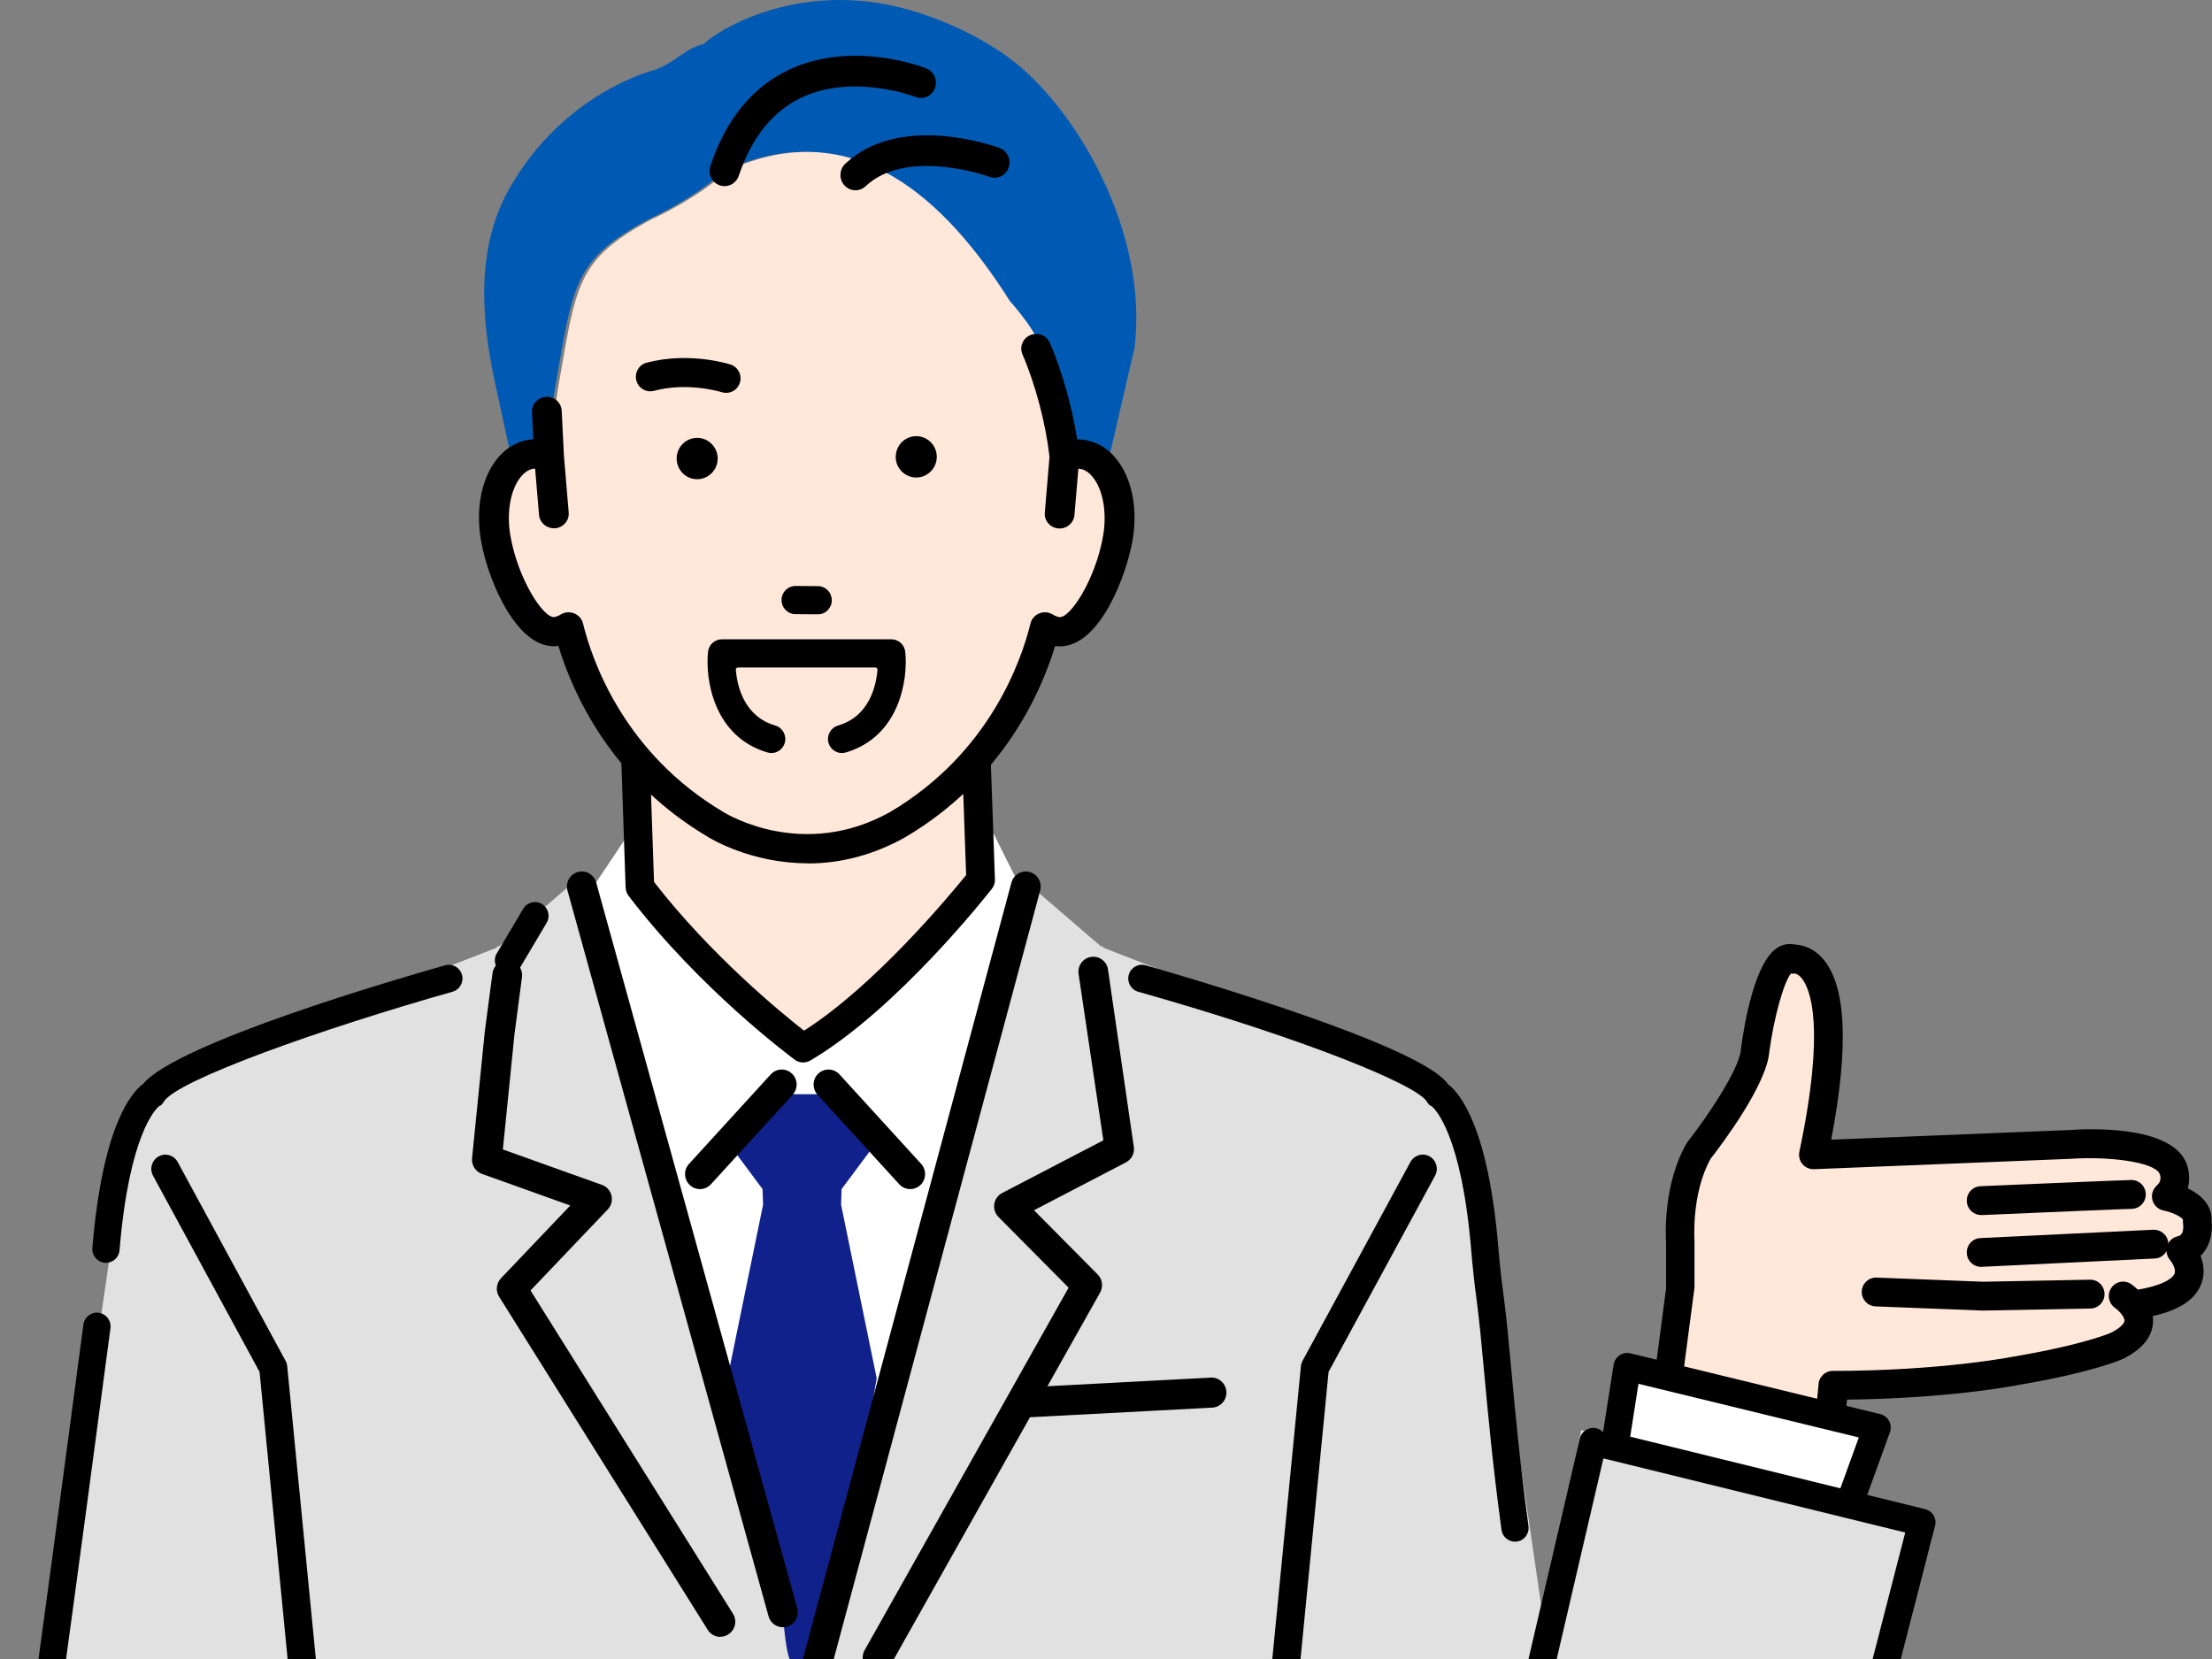 <svg width="100" height="75" viewBox="0 0 100 75" fill="none" xmlns="http://www.w3.org/2000/svg">
<rect x="0" y="0" width="100" height="75" fill="#808080" stroke="none"/>
<g clip-path="url(#clip0_7507_130028)">
<path d="M96.638 58.969C96.679 58.28 98.378 58.899 98.552 58.538C99.12 57.372 98.593 56.528 98.593 56.528C99.524 56.34 99.338 55.213 99.338 55.213C99.43 54.369 97.941 54.086 97.941 54.086C98.593 53.523 98.219 52.772 98.219 52.772C97.567 51.459 93.565 51.74 93.565 51.74L81.989 52.21C83.931 42.98 81.083 43.362 81.083 43.362C79.965 42.892 79.351 47.487 79.351 47.487C79.259 48.895 76.805 52.024 76.805 52.024C75.781 53.807 75.968 56.154 75.968 56.154V58.218L74.469 69.649L82.34 70.206L83.074 62.642C83.074 62.642 96.433 62.477 96.635 58.966L96.638 58.969Z" fill="#FFE7D9"/>
<path d="M74.465 70.301C74.12 70.301 73.833 70.025 73.82 69.674L75.32 58.243V56.177C75.299 55.878 75.182 53.546 76.243 51.696C76.259 51.668 76.277 51.642 76.295 51.619C77.195 50.471 78.644 48.319 78.703 47.442C78.703 47.427 78.703 47.414 78.708 47.398C78.864 46.225 79.342 43.428 80.389 42.822C80.634 42.68 80.908 42.642 81.172 42.706C81.515 42.716 81.978 42.874 82.372 43.302C83.464 44.491 83.603 47.257 82.784 51.523L93.536 51.087C94.557 51.015 98.011 50.899 98.794 52.48C98.925 52.743 99.042 53.226 98.907 53.724C99.485 54.002 100.015 54.474 99.981 55.189C100.04 55.684 99.928 56.347 99.482 56.776C99.615 57.113 99.692 57.547 99.528 58.006C99.234 58.839 98.318 59.363 96.729 59.611C96.376 59.665 96.046 59.422 95.992 59.066C95.939 58.71 96.179 58.377 96.532 58.323C97.707 58.14 98.218 57.815 98.308 57.573C98.387 57.356 98.165 57.033 98.101 56.959C97.95 56.783 97.901 56.538 97.975 56.319C98.049 56.1 98.231 55.934 98.459 55.888C98.751 55.829 98.704 55.398 98.692 55.313C98.684 55.259 98.681 55.194 98.687 55.14C98.643 55.026 98.224 54.805 97.811 54.725C97.568 54.678 97.371 54.492 97.307 54.253C97.243 54.01 97.323 53.755 97.51 53.59C97.732 53.396 97.678 53.169 97.625 53.05C97.361 52.519 95.288 52.269 93.597 52.388L82.003 52.857C81.801 52.862 81.612 52.78 81.484 52.625C81.356 52.47 81.305 52.266 81.346 52.07C82.543 46.385 81.827 44.7 81.463 44.241C81.315 44.053 81.187 44.017 81.138 44.009C81.069 44.024 81.018 44.024 80.965 44.009C80.642 44.401 80.194 45.998 79.987 47.548C79.867 49.052 77.825 51.753 77.336 52.382C76.453 53.959 76.604 56.074 76.604 56.097C76.604 56.112 76.604 56.131 76.604 56.149V58.212L75.102 69.617C75.115 69.976 74.839 70.28 74.483 70.293C74.475 70.293 74.465 70.293 74.457 70.293L74.465 70.301Z" fill="black"/>
<path d="M82.122 70.951C81.764 70.951 81.475 70.659 81.475 70.298L82.209 62.629C82.209 62.27 82.498 61.976 82.856 61.976C87.751 61.976 90.983 61.339 91.016 61.331C94.222 60.792 95.425 60.255 95.435 60.25C95.868 60.031 96.039 59.822 96.044 59.711C96.057 59.531 95.773 59.236 95.617 59.128C95.323 58.924 95.246 58.519 95.448 58.223C95.65 57.926 96.052 57.849 96.346 58.052C96.454 58.127 97.4 58.811 97.334 59.799C97.29 60.452 96.838 60.998 95.991 61.424C95.919 61.458 94.645 62.038 91.247 62.611C91.137 62.634 88.163 63.222 83.501 63.274L82.767 70.296C82.767 70.654 82.478 70.948 82.119 70.948L82.122 70.951Z" fill="black"/>
<path d="M89.559 54.929C89.214 54.929 88.93 54.655 88.915 54.304C88.899 53.946 89.176 53.641 89.534 53.626C90.202 53.597 96.074 53.345 96.358 53.345C96.716 53.345 97.006 53.636 97.006 53.997C97.006 54.358 96.716 54.65 96.358 54.65C96.133 54.65 92.187 54.818 89.59 54.931C89.58 54.931 89.572 54.931 89.562 54.931L89.559 54.929Z" fill="black"/>
<path d="M89.655 59.248C89.655 59.248 89.64 59.248 89.629 59.248L84.788 59.059C84.433 59.046 84.154 58.742 84.166 58.383C84.179 58.025 84.484 57.741 84.837 57.757L89.66 57.945L94.484 57.852C94.839 57.842 95.136 58.13 95.141 58.492C95.149 58.85 94.865 59.15 94.507 59.155L89.665 59.248H89.653H89.655Z" fill="black"/>
<path d="M89.56 57.273C89.217 57.273 88.93 57.002 88.915 56.652C88.897 56.293 89.173 55.986 89.529 55.971L97.351 55.594C97.702 55.584 98.011 55.855 98.027 56.213C98.045 56.572 97.768 56.879 97.413 56.894L89.59 57.271C89.59 57.271 89.57 57.271 89.56 57.271V57.273Z" fill="black"/>
<path d="M72.977 65.521L73.562 61.791L84.855 64.538L82.769 70.301L72.977 65.521Z" fill="white"/>
<path d="M82.769 70.925C82.677 70.925 82.585 70.905 82.498 70.863L72.708 66.083C72.463 65.962 72.322 65.694 72.365 65.423L72.949 61.693C72.977 61.52 73.074 61.368 73.217 61.27C73.361 61.172 73.54 61.141 73.709 61.182L85.001 63.929C85.172 63.971 85.318 64.084 85.402 64.241C85.487 64.399 85.499 64.584 85.438 64.752L83.353 70.513C83.291 70.678 83.166 70.812 83.002 70.879C82.928 70.91 82.849 70.925 82.769 70.925ZM73.663 65.16L82.421 69.437L84.033 64.984L74.072 62.559L73.665 65.16H73.663Z" fill="black"/>
<path d="M71.762 86.913C71.762 86.913 71.764 86.96 71.767 86.913L67.1 54.941C67.1 54.941 66.872 49.619 62.282 47.656L49.854 42.835L49.846 42.83L49.882 42.788L49.764 42.778L46.353 39.84L36.167 40.756L25.98 39.84L22.569 42.778L22.452 42.788L22.487 42.83L22.48 42.835L10.052 47.656C5.461 49.619 5.234 54.941 5.234 54.941L0.559 86.913C0.559 86.96 0.559 86.901 0.564 86.913C0.559 86.983 0.559 87.001 0.564 86.913C0.574 86.968 0.597 87.179 0.617 86.913C0.617 87.001 0.612 86.676 0.605 86.913C0.594 87.091 0.582 86.679 0.569 86.913H71.757C71.744 86.679 71.731 87.091 71.721 86.913C71.713 86.676 71.708 87.001 71.708 86.913C71.729 87.179 71.752 86.968 71.762 86.913C71.767 87.001 71.767 86.983 71.762 86.913Z" fill="#E1E1E1"/>
<path d="M35.712 37.697L28.834 37.072L26.951 39.892L36.035 75.692L46.024 39.897L44.922 37.697H35.712Z" fill="white"/>
<path d="M28.927 40.101L28.607 30.719H44.011L44.331 39.779C44.331 39.779 40.16 45.116 36.307 47.381C36.307 47.381 32.136 44.306 28.925 40.101H28.927Z" fill="#FFE7D9"/>
<path d="M36.31 48.033C36.177 48.033 36.041 47.992 35.929 47.907C35.755 47.778 31.645 44.729 28.416 40.498C28.334 40.39 28.288 40.258 28.283 40.124L27.963 30.742C27.958 30.566 28.022 30.393 28.145 30.267C28.268 30.141 28.434 30.068 28.61 30.068H44.014C44.362 30.068 44.649 30.347 44.659 30.695L44.979 39.755C44.984 39.91 44.936 40.059 44.841 40.181C44.667 40.403 40.547 45.642 36.635 47.943C36.535 48.002 36.422 48.031 36.31 48.031V48.033ZM29.565 39.868C32.134 43.183 35.315 45.786 36.348 46.594C39.549 44.558 42.937 40.472 43.677 39.559L43.388 31.371H29.276L29.567 39.868H29.565Z" fill="black"/>
<path d="M38.023 54.462L38.046 53.758L39.794 51.41L38.187 49.468H34.334L32.727 51.41L34.474 53.758L34.497 54.462L32.888 62.309L34.858 71.16L35.393 72.886C35.401 73.157 35.551 75.153 35.82 75.153L36.035 75.693L36.785 75.368L37.749 72.886L37.614 74.16L39.633 62.307L38.023 54.459V54.462Z" fill="#10218B"/>
<path d="M31.644 53.758C31.48 53.758 31.316 53.698 31.188 53.577C30.914 53.324 30.896 52.893 31.15 52.617L34.845 48.57C35.095 48.294 35.523 48.276 35.797 48.531C36.07 48.784 36.088 49.215 35.835 49.491L32.14 53.538C32.007 53.683 31.825 53.758 31.644 53.758Z" fill="black"/>
<path d="M41.151 53.757C40.969 53.757 40.787 53.683 40.654 53.538L36.959 49.491C36.709 49.215 36.724 48.784 36.998 48.531C37.272 48.278 37.699 48.294 37.95 48.57L41.644 52.617C41.895 52.893 41.877 53.324 41.606 53.577C41.475 53.698 41.314 53.757 41.151 53.757Z" fill="black"/>
<path d="M39.674 75.615C39.561 75.615 39.446 75.587 39.341 75.528C39.019 75.342 38.904 74.929 39.088 74.602L48.31 58.213L45.139 55.017C44.989 54.865 44.917 54.645 44.95 54.431C44.983 54.217 45.116 54.031 45.306 53.933L49.881 51.552L48.755 43.994C48.722 43.62 48.993 43.29 49.364 43.256C49.733 43.22 50.063 43.496 50.096 43.87L51.263 51.883C51.288 52.158 51.145 52.422 50.902 52.548L46.744 54.712L49.625 57.617C49.84 57.834 49.883 58.167 49.735 58.432L40.26 75.272C40.137 75.492 39.907 75.615 39.674 75.615Z" fill="black"/>
<path d="M35.981 79.017C35.912 79.017 35.843 79.007 35.774 78.984C35.42 78.868 35.226 78.486 35.339 78.13L36.081 75.808L45.725 39.899C45.822 39.538 46.193 39.324 46.551 39.422C46.909 39.52 47.122 39.894 47.025 40.255L37.375 76.18C37.375 76.18 37.37 76.2 37.365 76.211L36.618 78.548C36.526 78.837 36.262 79.02 35.976 79.02L35.981 79.017Z" fill="black"/>
<path d="M32.567 74.001C32.344 74.001 32.124 73.89 31.996 73.683L22.564 58.621C22.398 58.358 22.434 58.012 22.649 57.787L25.781 54.498L21.786 53.069C21.495 52.963 21.311 52.672 21.341 52.36L21.917 46.63L22.26 44.033C22.293 43.659 22.618 43.383 22.989 43.413C23.36 43.447 23.634 43.775 23.601 44.149L23.258 46.757L22.733 51.965L27.214 53.567C27.429 53.644 27.592 53.825 27.643 54.049C27.697 54.274 27.633 54.511 27.475 54.676L23.984 58.339L33.135 72.951C33.334 73.268 33.24 73.688 32.925 73.887C32.812 73.959 32.689 73.993 32.567 73.993V74.001Z" fill="black"/>
<path d="M35.392 73.564C35.098 73.564 34.827 73.368 34.745 73.069L25.654 40.258C25.554 39.897 25.764 39.523 26.122 39.422C26.48 39.322 26.851 39.533 26.951 39.895L36.042 72.705C36.142 73.067 35.932 73.441 35.574 73.541C35.513 73.559 35.451 73.567 35.392 73.567V73.564Z" fill="black"/>
<path d="M46.633 64.066C46.277 64.066 45.98 63.785 45.96 63.424C45.94 63.05 46.226 62.73 46.597 62.709L54.734 62.279C55.105 62.255 55.422 62.547 55.443 62.921C55.463 63.295 55.177 63.615 54.806 63.636L46.669 64.066C46.669 64.066 46.646 64.066 46.633 64.066Z" fill="black"/>
<path d="M14.707 86.545C14.385 86.545 14.108 86.297 14.075 85.967L11.734 62.02L6.918 53.149C6.749 52.839 6.862 52.45 7.172 52.279C7.479 52.109 7.865 52.222 8.034 52.535L12.911 61.522C12.952 61.597 12.977 61.682 12.985 61.767L15.339 85.846C15.373 86.197 15.119 86.511 14.769 86.545C14.748 86.545 14.725 86.547 14.705 86.547L14.707 86.545Z" fill="black"/>
<path d="M57.093 86.545C57.072 86.545 57.052 86.545 57.029 86.542C56.681 86.509 56.425 86.194 56.458 85.843L58.812 61.765C58.82 61.68 58.845 61.597 58.886 61.52L63.763 52.532C63.932 52.223 64.316 52.106 64.626 52.277C64.933 52.447 65.045 52.837 64.879 53.146L60.063 62.018L57.722 85.965C57.689 86.295 57.412 86.542 57.09 86.542L57.093 86.545Z" fill="black"/>
<path d="M71.485 64.651L86.886 68.828C87.224 68.923 87.421 69.279 87.321 69.62L82.25 86.916H67.332L71.485 64.651Z" fill="#E1E1E1"/>
<path d="M67.332 85.97C67.286 85.97 67.237 85.965 67.188 85.952C66.856 85.872 66.648 85.534 66.728 85.198L71.421 65.033C71.5 64.698 71.833 64.489 72.168 64.569C72.501 64.649 72.708 64.987 72.628 65.322L67.936 85.487C67.869 85.776 67.613 85.97 67.332 85.97Z" fill="black"/>
<path d="M45.453 2.497C43.815 1.349 41.66 0.446 39.7 0.137C35.55 -0.518 32.449 1.36 31.812 1.992C30.977 2.175 30.614 2.778 29.609 3.158C29.609 3.158 25.53 4.128 23.035 8.51C21.523 11.167 21.73 14.335 22.385 17.338L23.153 20.864C23.36 20.694 23.598 20.581 23.856 20.537C24.135 20.49 24.414 20.534 24.685 20.642L25.072 17.666C25.916 12.875 25.873 11.766 29.325 9.911C29.325 9.911 31.277 9.047 32.756 7.721C38.487 5.066 42.638 9.05 45.517 13.6C45.517 13.6 47.233 15.532 46.709 15.749C46.87 16.123 47.264 17.488 47.574 18.713C47.781 19.528 47.95 20.281 47.986 20.642C48.257 20.532 48.536 20.49 48.815 20.537C49.288 20.614 49.685 20.929 49.974 21.393L51.289 15.728C51.947 10.419 48.538 4.659 45.453 2.497Z" fill="#005AB4"/>
<path d="M32.887 7.721C38.619 5.067 42.769 9.05 45.648 13.6C45.648 13.6 47.365 15.532 46.84 15.749C47.002 16.123 47.395 17.488 47.705 18.713C47.912 19.528 48.081 20.282 48.12 20.643C48.391 20.532 48.67 20.49 48.949 20.537C50.149 20.735 50.858 22.433 50.533 24.329C50.205 26.225 48.969 28.74 47.767 28.544C47.577 28.513 47.403 28.441 47.239 28.34C46.82 30.053 45.315 34.475 40.584 37.274C36.229 39.719 32.358 37.274 32.358 37.274C27.624 34.472 26.122 30.053 25.702 28.34C25.538 28.441 25.364 28.513 25.175 28.544C23.975 28.743 22.736 26.225 22.409 24.329C22.084 22.436 22.793 20.735 23.993 20.537C24.272 20.49 24.551 20.534 24.822 20.643L25.208 17.666C26.053 12.875 26.009 11.766 29.461 9.911C29.461 9.911 31.413 9.047 32.892 7.721H32.887Z" fill="#FFE7D9"/>
<path d="M49.041 19.987C48.898 19.964 48.752 19.956 48.607 19.964C48.386 18.485 47.928 16.84 47.365 15.532C47.243 15.248 46.907 15.114 46.618 15.235C46.329 15.354 46.191 15.681 46.314 15.965C46.91 17.348 47.381 19.141 47.545 20.652L47.332 23.175C47.307 23.482 47.539 23.753 47.854 23.776C47.87 23.776 47.885 23.776 47.903 23.776C48.197 23.776 48.445 23.555 48.471 23.263L48.655 21.078C48.724 21.073 48.791 21.073 48.855 21.083C49.617 21.21 50.262 22.533 49.97 24.23C49.627 26.212 48.456 28.082 47.864 27.989C47.76 27.971 47.655 27.93 47.545 27.863C47.389 27.767 47.197 27.749 47.025 27.819C46.856 27.886 46.728 28.03 46.685 28.206C46.27 29.895 44.817 34.113 40.298 36.786C36.312 39.025 32.811 36.891 32.65 36.791C28.118 34.111 26.668 29.893 26.253 28.203C26.209 28.028 26.084 27.883 25.913 27.816C25.741 27.749 25.549 27.765 25.393 27.863C25.286 27.93 25.181 27.971 25.076 27.989C24.48 28.09 23.31 26.212 22.968 24.233C22.676 22.536 23.321 21.212 24.081 21.086C24.145 21.076 24.214 21.076 24.28 21.081L24.464 23.266C24.49 23.557 24.738 23.779 25.032 23.779C25.048 23.779 25.063 23.779 25.081 23.779C25.396 23.753 25.629 23.485 25.603 23.178L25.388 20.611L25.288 18.576C25.273 18.269 25.009 18.032 24.692 18.044C24.377 18.06 24.134 18.32 24.15 18.627L24.214 19.959C24.106 19.959 23.999 19.966 23.894 19.984C22.361 20.237 21.46 22.185 21.844 24.419C22.151 26.194 23.464 29.387 25.268 29.09C25.283 29.09 25.299 29.085 25.314 29.083C25.936 31.175 27.645 35.135 32.049 37.74C32.161 37.812 33.965 38.922 36.506 38.922C37.814 38.922 39.313 38.627 40.882 37.748C45.295 35.137 47.007 31.175 47.629 29.083C47.644 29.085 47.66 29.088 47.675 29.09C47.755 29.103 47.831 29.108 47.908 29.108C49.587 29.108 50.804 26.114 51.096 24.416C51.48 22.185 50.579 20.237 49.044 19.982L49.041 19.987Z" fill="black"/>
<path d="M36.505 39.027C33.918 39.027 32.07 37.877 31.994 37.828C27.633 35.248 25.896 31.353 25.243 29.201C23.396 29.457 22.055 26.235 21.745 24.439C21.51 23.072 21.735 21.78 22.362 20.89C22.756 20.33 23.281 19.984 23.88 19.884C23.956 19.871 24.033 19.863 24.11 19.858L24.051 18.633C24.043 18.46 24.102 18.292 24.22 18.163C24.34 18.029 24.509 17.949 24.691 17.941C25.062 17.918 25.377 18.207 25.394 18.571L25.494 20.606L25.709 23.168C25.724 23.34 25.671 23.511 25.558 23.645C25.44 23.784 25.277 23.869 25.095 23.882C25.077 23.882 25.059 23.882 25.039 23.882C24.691 23.882 24.396 23.616 24.368 23.276L24.192 21.184C24.161 21.184 24.13 21.186 24.102 21.192C23.877 21.23 23.66 21.388 23.473 21.651C23.056 22.244 22.902 23.227 23.074 24.22C23.414 26.189 24.581 27.971 25.062 27.894C25.154 27.878 25.246 27.842 25.343 27.783C25.525 27.669 25.755 27.648 25.955 27.729C26.157 27.808 26.305 27.979 26.357 28.188C26.768 29.864 28.209 34.049 32.705 36.711C32.853 36.804 36.32 38.911 40.251 36.703C44.734 34.051 46.174 29.864 46.586 28.188C46.637 27.981 46.786 27.808 46.988 27.729C47.188 27.648 47.415 27.669 47.599 27.783C47.697 27.842 47.789 27.881 47.881 27.896C48.37 27.979 49.531 26.189 49.869 24.223C50.041 23.23 49.887 22.247 49.468 21.656C49.283 21.393 49.063 21.235 48.838 21.197C48.81 21.192 48.782 21.189 48.751 21.189L48.574 23.284C48.544 23.642 48.219 23.921 47.848 23.89C47.666 23.875 47.502 23.792 47.385 23.653C47.272 23.518 47.218 23.351 47.234 23.175L47.446 20.652C47.282 19.172 46.814 17.389 46.223 16.017C46.154 15.854 46.151 15.676 46.218 15.514C46.284 15.346 46.415 15.217 46.584 15.148C46.924 15.006 47.321 15.166 47.464 15.501C48.011 16.773 48.469 18.395 48.697 19.866C48.818 19.86 48.94 19.873 49.061 19.892C49.659 19.992 50.187 20.338 50.581 20.898C51.207 21.785 51.433 23.08 51.197 24.445C50.939 25.941 49.752 29.222 47.907 29.222C47.837 29.22 47.768 29.217 47.699 29.209C47.044 31.361 45.304 35.258 40.931 37.846C39.527 38.635 38.04 39.035 36.505 39.035V39.027ZM25.312 28.98C25.359 28.98 25.399 29.008 25.412 29.055C26.037 31.157 27.738 35.07 32.098 37.65C32.175 37.699 33.974 38.819 36.502 38.819C38.002 38.819 39.455 38.429 40.826 37.658C45.197 35.073 46.901 31.157 47.525 29.055C47.541 29.003 47.592 28.972 47.646 28.982L47.689 28.99C47.761 29.003 47.84 29.005 47.904 29.008C49.524 29.008 50.716 26.008 50.992 24.403C51.215 23.111 50.998 21.844 50.412 21.011C50.051 20.498 49.57 20.18 49.027 20.09C48.892 20.067 48.754 20.062 48.615 20.07C48.562 20.075 48.516 20.033 48.508 19.982C48.288 18.506 47.827 16.858 47.275 15.578C47.175 15.346 46.901 15.238 46.66 15.336C46.543 15.385 46.453 15.473 46.407 15.589C46.364 15.7 46.364 15.821 46.412 15.929C47.011 17.32 47.484 19.125 47.651 20.645L47.438 23.188C47.428 23.307 47.467 23.421 47.543 23.513C47.625 23.609 47.74 23.668 47.866 23.678C47.878 23.678 47.891 23.678 47.904 23.678C48.145 23.678 48.349 23.495 48.37 23.261L48.554 21.076C48.559 21.024 48.597 20.985 48.649 20.98C48.733 20.972 48.805 20.975 48.874 20.985C49.155 21.032 49.421 21.22 49.639 21.53C50.094 22.174 50.258 23.194 50.074 24.254C49.744 26.163 48.564 28.216 47.85 28.095C47.73 28.074 47.612 28.028 47.492 27.953C47.364 27.876 47.206 27.86 47.065 27.917C46.927 27.971 46.822 28.09 46.788 28.232C46.371 29.934 44.908 34.183 40.356 36.876C36.32 39.144 32.751 36.974 32.602 36.881C28.04 34.183 26.576 29.931 26.16 28.232C26.124 28.09 26.021 27.971 25.881 27.917C25.74 27.86 25.581 27.876 25.453 27.953C25.333 28.028 25.218 28.074 25.098 28.092C24.384 28.211 23.201 26.163 22.871 24.251C22.69 23.191 22.851 22.172 23.306 21.527C23.524 21.217 23.788 21.032 24.069 20.985C24.138 20.975 24.212 20.972 24.294 20.98C24.345 20.985 24.384 21.024 24.389 21.076L24.573 23.261C24.593 23.508 24.821 23.699 25.077 23.676C25.205 23.666 25.32 23.606 25.402 23.511C25.479 23.418 25.515 23.304 25.507 23.186L25.292 20.619L25.192 18.581C25.179 18.326 24.962 18.137 24.703 18.148C24.576 18.153 24.458 18.21 24.376 18.302C24.297 18.39 24.256 18.506 24.261 18.622L24.325 19.953C24.325 19.982 24.317 20.01 24.297 20.031C24.276 20.051 24.251 20.064 24.223 20.064C24.12 20.064 24.018 20.072 23.918 20.09C23.375 20.18 22.897 20.498 22.534 21.011C21.948 21.842 21.73 23.111 21.953 24.403C22.252 26.142 23.529 29.274 25.259 28.99L25.3 28.982C25.3 28.982 25.312 28.982 25.32 28.982L25.312 28.98Z" fill="black"/>
<path d="M32.754 8.312C32.693 8.312 32.629 8.301 32.567 8.281C32.268 8.175 32.107 7.84 32.212 7.533C32.903 5.466 34.072 4.029 35.689 3.258C38.535 1.901 41.707 3.14 41.84 3.191C42.135 3.31 42.283 3.65 42.168 3.952C42.053 4.254 41.72 4.406 41.426 4.287C41.398 4.277 38.563 3.181 36.168 4.329C34.85 4.958 33.885 6.165 33.299 7.912C33.217 8.157 32.995 8.309 32.757 8.309L32.754 8.312Z" fill="black"/>
<path d="M32.754 8.415C32.68 8.415 32.606 8.402 32.534 8.377C32.181 8.253 31.994 7.858 32.115 7.497C32.816 5.402 34.003 3.945 35.646 3.163C38.535 1.788 41.743 3.039 41.879 3.093C42.227 3.233 42.398 3.633 42.265 3.989C42.199 4.161 42.071 4.298 41.904 4.373C41.741 4.445 41.556 4.45 41.39 4.383C41.362 4.373 38.565 3.297 36.214 4.422C34.922 5.041 33.975 6.225 33.399 7.946C33.304 8.227 33.048 8.415 32.759 8.415H32.754ZM38.665 2.727C37.744 2.727 36.718 2.882 35.73 3.351C34.141 4.11 32.99 5.526 32.306 7.564C32.222 7.817 32.353 8.093 32.601 8.181C32.841 8.266 33.115 8.126 33.197 7.879C33.791 6.104 34.773 4.876 36.117 4.234C38.555 3.068 41.429 4.179 41.457 4.19C41.572 4.236 41.697 4.234 41.812 4.182C41.93 4.13 42.02 4.035 42.066 3.914C42.16 3.664 42.04 3.382 41.797 3.284C41.713 3.251 40.364 2.725 38.663 2.725L38.665 2.727Z" fill="black"/>
<path d="M38.671 8.5C38.515 8.5 38.362 8.435 38.249 8.309C38.034 8.069 38.05 7.697 38.285 7.478C40.731 5.177 44.976 6.722 45.155 6.789C45.452 6.9 45.606 7.238 45.498 7.543C45.391 7.847 45.061 8.007 44.764 7.896C44.725 7.883 40.992 6.529 39.06 8.345C38.95 8.448 38.812 8.5 38.674 8.5H38.671Z" fill="black"/>
<path d="M38.672 8.603C38.483 8.603 38.301 8.52 38.173 8.379C37.922 8.097 37.94 7.659 38.214 7.401C40.704 5.061 45.01 6.624 45.192 6.691C45.542 6.823 45.724 7.22 45.596 7.579C45.535 7.754 45.409 7.894 45.243 7.971C45.079 8.048 44.897 8.056 44.729 7.992C44.693 7.979 41.008 6.655 39.13 8.42C39.005 8.539 38.843 8.603 38.672 8.603ZM41.909 6.323C40.696 6.323 39.365 6.601 38.355 7.553C38.163 7.734 38.15 8.041 38.327 8.239C38.495 8.428 38.807 8.443 38.989 8.27C40.957 6.421 44.762 7.785 44.798 7.798C44.915 7.842 45.041 7.837 45.153 7.783C45.269 7.728 45.355 7.63 45.399 7.509C45.489 7.256 45.361 6.978 45.117 6.888C45.015 6.849 43.569 6.325 41.906 6.325L41.909 6.323Z" fill="black"/>
<path d="M33.376 17.281C33.473 16.974 33.304 16.649 33.002 16.551C32.928 16.528 31.145 15.965 29.251 16.471C28.944 16.553 28.76 16.871 28.842 17.183C28.924 17.492 29.238 17.678 29.548 17.596C31.101 17.18 32.629 17.65 32.654 17.658C32.713 17.676 32.772 17.686 32.828 17.686C33.071 17.686 33.299 17.529 33.378 17.281H33.376Z" fill="black"/>
<path d="M32.826 17.761C32.759 17.761 32.693 17.75 32.629 17.73C32.613 17.724 31.104 17.255 29.566 17.668C29.218 17.761 28.86 17.552 28.767 17.201C28.724 17.031 28.747 16.855 28.834 16.703C28.921 16.551 29.062 16.442 29.231 16.398C31.145 15.888 32.949 16.453 33.025 16.479C33.368 16.589 33.558 16.961 33.447 17.304C33.361 17.578 33.112 17.761 32.826 17.761ZM30.919 17.348C31.91 17.348 32.664 17.583 32.675 17.585C32.936 17.668 33.222 17.515 33.304 17.258C33.389 16.992 33.243 16.708 32.979 16.623C32.905 16.6 31.142 16.045 29.269 16.546C29.003 16.618 28.842 16.894 28.913 17.165C28.985 17.433 29.259 17.596 29.527 17.523C30.009 17.394 30.487 17.35 30.919 17.35V17.348Z" fill="black"/>
<path d="M40.492 20.658C40.497 21.174 40.914 21.59 41.429 21.587C41.941 21.582 42.352 21.161 42.35 20.645C42.345 20.13 41.928 19.714 41.416 19.717C40.904 19.722 40.492 20.142 40.495 20.658H40.492Z" fill="black"/>
<path d="M30.59 20.735C30.595 21.252 31.012 21.667 31.524 21.664C32.036 21.659 32.447 21.239 32.445 20.723C32.44 20.207 32.023 19.791 31.511 19.794C30.999 19.799 30.587 20.22 30.59 20.735Z" fill="black"/>
<path d="M35.958 27.687C35.653 27.687 35.408 27.434 35.41 27.125C35.41 26.818 35.661 26.57 35.968 26.57L36.979 26.578C37.283 26.578 37.529 26.831 37.526 27.14C37.526 27.447 37.276 27.695 36.968 27.692L35.958 27.685V27.687Z" fill="black"/>
<path d="M36.97 27.772L35.959 27.765C35.79 27.765 35.634 27.695 35.514 27.574C35.396 27.452 35.332 27.293 35.332 27.122C35.332 26.952 35.401 26.795 35.519 26.673C35.639 26.555 35.798 26.49 35.967 26.49L36.977 26.498C37.146 26.498 37.305 26.568 37.423 26.689C37.54 26.81 37.604 26.97 37.604 27.14C37.604 27.311 37.535 27.468 37.417 27.589C37.359 27.648 37.289 27.695 37.213 27.726C37.136 27.757 37.054 27.772 36.97 27.772ZM35.629 26.787C35.539 26.877 35.488 26.996 35.486 27.125C35.486 27.254 35.534 27.375 35.621 27.465C35.711 27.556 35.828 27.607 35.956 27.607L36.967 27.615C37.095 27.615 37.215 27.566 37.305 27.478C37.394 27.388 37.446 27.269 37.448 27.14C37.448 27.011 37.4 26.89 37.312 26.8C37.223 26.709 37.105 26.658 36.977 26.658L35.967 26.65C35.903 26.65 35.841 26.663 35.782 26.686C35.726 26.709 35.675 26.743 35.629 26.79V26.787Z" fill="black"/>
<path d="M33.364 30.177H39.575C39.6 30.177 39.626 30.187 39.644 30.208C39.662 30.228 39.672 30.254 39.669 30.28C39.605 31.044 39.285 32.39 37.886 32.8C37.553 32.898 37.359 33.252 37.456 33.587C37.535 33.855 37.783 34.044 38.06 34.044C38.121 34.044 38.18 34.036 38.236 34.018C40.66 33.306 41.056 30.734 40.926 29.472C40.892 29.147 40.624 28.902 40.299 28.902H32.635C32.31 28.902 32.041 29.147 32.008 29.472C31.878 30.734 32.274 33.306 34.698 34.018C34.754 34.036 34.815 34.044 34.874 34.044C35.153 34.044 35.401 33.855 35.478 33.587C35.575 33.252 35.383 32.898 35.048 32.8C33.648 32.39 33.329 31.044 33.265 30.28C33.265 30.254 33.272 30.226 33.29 30.208C33.308 30.187 33.334 30.177 33.362 30.177H33.364Z" fill="black"/>
<path d="M0.618 87.538C0.564 87.538 0.508 87.53 0.454 87.515C0.126 87.425 -0.066 87.082 0.024 86.751C0.254 85.915 1.654 75.87 3.77 59.882C3.816 59.541 4.123 59.301 4.463 59.347C4.801 59.394 5.039 59.706 4.993 60.047C3.727 69.615 1.552 85.851 1.214 87.084C1.137 87.36 0.891 87.541 0.62 87.541L0.618 87.538Z" fill="black"/>
<path d="M4.79 57.088C4.772 57.088 4.757 57.088 4.739 57.088C4.399 57.059 4.148 56.758 4.176 56.417C4.634 50.884 5.952 49.382 6.464 49.006C7.999 47.143 18.078 44.218 20.125 43.638C20.452 43.545 20.793 43.738 20.885 44.068C20.977 44.398 20.785 44.742 20.458 44.834C14.514 46.516 8.012 48.833 7.413 49.795C7.341 49.909 7.303 49.968 7.185 50.014C7.034 50.141 5.837 51.297 5.404 56.52C5.379 56.845 5.107 57.09 4.79 57.09V57.088Z" fill="black"/>
<path d="M68.488 69.695C68.183 69.695 67.919 69.468 67.879 69.158C67.479 66.207 67.267 63.88 67.093 62.01C66.98 60.792 66.883 59.742 66.766 58.85C66.65 57.986 66.569 57.222 66.51 56.52C66.077 51.297 64.88 50.141 64.729 50.014C64.611 49.968 64.57 49.909 64.501 49.795C64.033 49.039 59.025 46.976 51.456 44.834C51.129 44.742 50.937 44.398 51.029 44.068C51.121 43.738 51.461 43.545 51.789 43.638C51.82 43.645 54.921 44.525 58.114 45.608C64.115 47.641 65.161 48.596 65.468 49.019C65.993 49.419 67.285 50.943 67.738 56.42C67.794 57.101 67.876 57.844 67.989 58.687C68.109 59.606 68.209 60.666 68.321 61.896C68.493 63.756 68.705 66.068 69.099 68.993C69.145 69.334 68.91 69.646 68.572 69.692C68.544 69.697 68.516 69.697 68.488 69.697V69.695Z" fill="black"/>
<path d="M82.107 88C82.056 88 82.004 87.992 81.951 87.98C81.621 87.894 81.424 87.554 81.508 87.221L86.132 69.282L72.481 65.929C72.151 65.849 71.946 65.511 72.028 65.178C72.107 64.845 72.442 64.639 72.772 64.721L87.03 68.225C87.191 68.263 87.329 68.366 87.414 68.508C87.498 68.65 87.524 68.823 87.48 68.983L82.701 87.533C82.629 87.812 82.378 87.998 82.104 87.998L82.107 88Z" fill="black"/>
<path d="M22.986 44.037C22.879 44.037 22.769 44.009 22.672 43.949C22.38 43.774 22.283 43.392 22.459 43.098L23.654 41.083C23.828 40.789 24.207 40.691 24.499 40.869C24.79 41.045 24.888 41.426 24.711 41.721L23.516 43.735C23.401 43.929 23.196 44.037 22.986 44.037Z" fill="black"/>
</g>
<defs>
<clipPath id="clip0_7507_130028">
<rect width="100" height="88" fill="white"/>
</clipPath>
</defs>
</svg>
